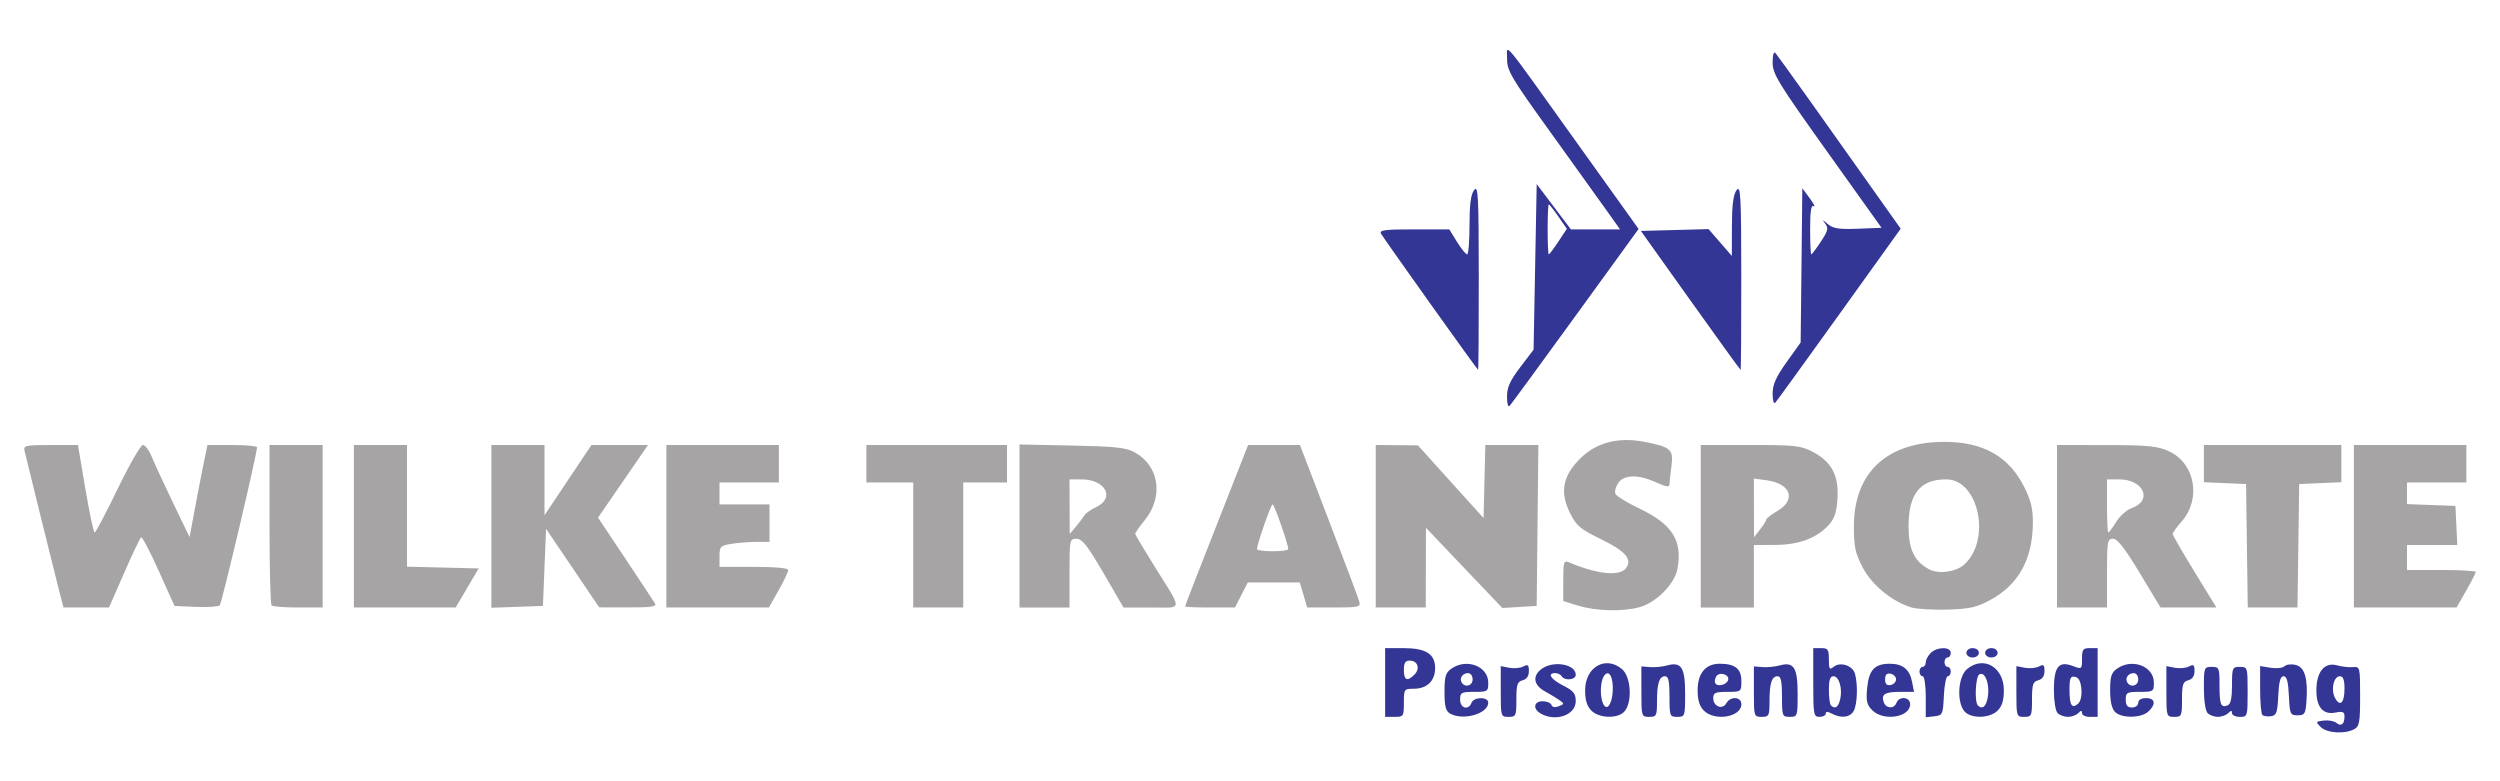 <svg height="250" viewBox="0 0 800 250" width="800" xmlns="http://www.w3.org/2000/svg"><g transform="translate(-160.76 -266.601)"><path d="m665.75 460.4-4.75-1.461v-6.577c0-5.88.186-6.498 1.75-5.835 8.927 3.785 16.086 4.579 18.21 2.02 2.342-2.822.097-5.52-7.79-9.361-6.769-3.297-7.946-4.288-10.013-8.433-3.307-6.631-2.348-11.809 3.219-17.382 5.113-5.119 12.134-6.981 20.407-5.412 8.622 1.635 9.567 2.467 8.839 7.781-.342 2.496-.622 5.129-.622 5.851 0 .985-1.058.831-4.25-.618-5.726-2.599-10.235-2.547-12.118.142-.815 1.163-1.248 2.723-.963 3.467.285.744 3.789 2.904 7.786 4.801 10.474 4.972 13.774 10.251 12.073 19.318-.894 4.765-6.786 10.722-12.051 12.184-5.391 1.497-13.97 1.286-19.727-.485zm106.615.568c-6.222-1.916-12.664-7.222-15.578-12.832-2.342-4.509-2.787-6.59-2.787-13.054 0-17.237 10.544-27.082 29.003-27.082 12.459 0 20.774 4.758 25.618 14.659 2.146 4.385 2.728 6.96 2.652 11.73-.18 11.315-4.665 19.327-13.519 24.152-4.428 2.413-6.591 2.905-13.754 3.128-4.675.146-9.911-.169-11.635-.7zm16.897-13.675c8.798-7.832 4.725-27.293-5.713-27.293-8.37 0-12.049 4.604-12.049 15.078 0 7.346 1.837 11.163 6.596 13.707 3.005 1.606 8.512.87 11.166-1.492zm-609.173 9.957c-1.042-3.956-10.828-43.505-11.506-46.5-.354-1.564.537-1.75 8.363-1.75h8.759l2.366 14c1.301 7.7 2.641 14 2.977 14s3.658-6.3 7.382-14c3.724-7.7 7.352-14 8.062-14s1.978 1.688 2.816 3.75 3.908 8.7 6.82 14.75l5.295 11 1.771-9.5c.974-5.225 2.261-11.863 2.86-14.75l1.089-5.25h7.929c4.361 0 7.929.333 7.929.74 0 2.127-11.258 49.88-11.92 50.559-.428.44-3.863.665-7.633.5l-6.855-.299-5.02-11.171c-2.761-6.144-5.304-10.995-5.651-10.781-.347.215-2.801 5.354-5.453 11.421l-4.822 11.031h-7.285-7.285zm67.578 3.083c-.367-.367-.667-12.067-.667-26v-25.333h8.5 8.5v26 26h-7.833c-4.308 0-8.133-.3-8.5-.667zm26.333-25.333v-26h8.5 8.5v19.468 19.468l11.47.282 11.47.282-3.688 6.25-3.688 6.25h-16.282-16.282zm44 .04v-26.04h8.5 8.5v11.243 11.243l7.513-11.243 7.513-11.243h9.051 9.051l-8.001 11.621-8.001 11.621 8.754 13.129c4.815 7.221 9.088 13.691 9.496 14.379.572.964-1.387 1.245-8.568 1.227l-9.309-.023-8.5-12.566-8.5-12.566-.5 12.339-.5 12.339-8.25.29-8.25.29v-26.04zm56-.04v-26h18 18v6 6h-9.5-9.5v3.5 3.5h8 8v6 6l-4.25.011c-2.337.006-5.938.29-8 .631-3.469.573-3.75.873-3.75 3.989v3.369h11c6.776 0 11 .39 11 1.015 0 .558-1.393 3.483-3.095 6.5l-3.095 5.485h-16.405-16.405zm79 6v-20h-7.5-7.5v-6-6h22.5 22.5v6 6h-7-7v20 20h-8-8zm34-6.084v-26.084l16.75.34c13.768.279 17.337.659 20.044 2.133 7.877 4.287 9.4 14.138 3.35 21.666-1.729 2.152-3.144 4.137-3.144 4.411s2.691 4.813 5.98 10.086c9.423 15.109 9.516 13.533-.803 13.533h-8.893l-6.392-10.99c-5.129-8.82-6.836-10.992-8.642-11-2.198-.009-2.25.247-2.25 10.99v11h-8-8zm20.79-3.425c.391-.654 2.06-1.824 3.71-2.599 6.214-2.921 3.043-8.892-4.723-8.892h-3.777l.033 8.75.033 8.75 2.007-2.41c1.104-1.325 2.326-2.945 2.717-3.599zm32.21 29.175c0-.315 3.534-9.397 15.143-38.916l5.014-12.75h8.292 8.292l9.279 24.216c5.104 13.319 9.489 25.019 9.746 26 .421 1.61-.372 1.784-8.11 1.784h-8.576l-1.198-4-1.198-4h-8.321-8.321l-2.041 4-2.041 4h-7.98c-4.389 0-7.98-.15-7.98-.334zm33-18.345c0-1.584-4.447-14.321-5-14.321s-5 12.737-5 14.321c0 .373 2.25.679 5 .679s5-.306 5-.679zm28-7.321v-26l6.75.06 6.75.06 10.5 11.633 10.5 11.633.282-11.693.282-11.693h8.485 8.485l-.267 25.75-.267 25.75-5.5.326-5.5.326-12.216-12.827-12.216-12.826-.034 12.75-.034 12.75h-8-8zm104 0v-26h15.843c14.554 0 16.193.185 20.145 2.275 5.93 3.136 8.241 7.591 7.761 14.961-.284 4.354-.961 6.374-2.811 8.382-3.892 4.225-9.594 6.335-17.187 6.36l-6.75.022v10 10h-8.5-8.5zm20.978-2.151c.012-.358 1.597-1.581 3.522-2.716 6.166-3.638 4.351-8.806-3.461-9.854l-4.039-.542.022 9.382.022 9.382 1.956-2.5c1.076-1.375 1.966-2.793 1.978-3.151zm93.022 2.151v-26l15.75.022c13.445.019 16.378.307 20.043 1.97 8.373 3.8 10.461 15.231 4.105 22.471-1.594 1.816-2.898 3.609-2.898 3.986 0 .377 3.149 5.83 6.999 12.118l6.999 11.433h-8.935-8.935l-6.628-11c-4.778-7.93-7.168-11-8.564-11-1.798 0-1.936.788-1.936 11v11h-8-8zm18.945-1.412c1.16-1.876 3.404-3.863 4.987-4.415 6.797-2.369 3.798-9.173-4.043-9.173h-3.889v8.5c0 4.675.188 8.5.418 8.5s1.367-1.535 2.527-3.412zm41.826 7.662-.271-19.75-6.75-.296-6.75-.296v-5.954-5.954h22 22v5.954 5.954l-6.75.296-6.75.296-.271 19.75-.271 19.75h-7.958-7.958zm34.229-6.25v-26h18 18v6 6h-9.5-9.5v3.458 3.458l7.75.292 7.75.292.298 6.25.298 6.25h-8.048-8.048v4 4h11c6.05 0 11 .283 11 .628s-1.383 3.046-3.073 6l-3.073 5.372h-16.427-16.427z" fill="#a6a4a5"/><path d="m903.382 499.25c-1.68-1.669-1.634-1.765.989-2.072 1.512-.177 3.327.156 4.031.741 1.531 1.271 2.598.425 2.598-2.061 0-1.453-.558-1.697-2.836-1.241-4.003.801-6.164-1.68-6.164-7.078 0-5.952 2.605-9.133 6.581-8.036 1.605.443 3.931.703 5.169.579 2.192-.22 2.25.021 2.25 9.311 0 8.405-.23 9.659-1.934 10.572-3.018 1.615-8.723 1.234-10.684-.715zm7.618-12.309c0-2.814-.424-3.941-1.481-3.941-1.996 0-2.961 4.307-1.554 6.935 1.615 3.017 3.035 1.616 3.035-2.994zm-307-1.941v-11h5.777c7.285 0 10.223 1.84 10.223 6.402 0 4.081-2.606 6.598-6.829 6.598-3.092 0-3.171.113-3.171 4.5 0 4.333-.111 4.5-3 4.5h-3zm9.386-2.529c1.899-1.899 1.04-4.471-1.493-4.471-1.437 0-1.893.723-1.893 3 0 3.32 1.071 3.786 3.386 1.471zm11.364 12.449c-1.353-.788-1.75-2.355-1.75-6.913 0-4.957.353-6.141 2.223-7.45 4.858-3.403 11.777-.759 11.777 4.5 0 2.822-.186 2.943-4.5 2.943-4.133 0-4.5.204-4.5 2.5 0 2.775 2.675 3.51 3.638 1 .745-1.942 5.362-1.991 5.362-.057 0 3.573-8.126 5.879-12.25 3.477zm7.25-10.92c0-1.1-.648-2-1.441-2-1.767 0-2.896 1.646-2.059 3 1.087 1.76 3.5 1.07 3.5-1zm9 3.883v-8.117l2.739.524c1.507.288 3.532.1 4.5-.419 1.455-.779 1.761-.523 1.761 1.476 0 1.578-.695 2.6-2 2.942-1.699.444-2 1.364-2 6.117 0 5.3-.131 5.594-2.5 5.594-2.461 0-2.5-.126-2.5-8.117zm12.75 7.036c-2.587-1.507-2.177-3.92.667-3.92 1.329 0 2.594.531 2.81 1.18.244.733 1.129.895 2.333.429 1.786-.692 1.807-.845.265-1.93-.921-.648-3.059-1.945-4.75-2.882-3.657-2.026-4.011-5.028-.852-7.24 3.795-2.658 10.777-1.377 10.777 1.978 0 1.645-3.544 2.011-4.5.465-.34-.55-1.266-1-2.059-1-2.7 0-1.45 1.955 2.559 4 3.299 1.683 4 2.557 4 4.985 0 4.451-6.476 6.716-11.25 3.935zm16.25-.92c-1.407-1.407-2-3.333-2-6.5 0-7.468 6.585-11.225 11.829-6.75 2.959 2.525 3.328 10.949.599 13.679-2.234 2.234-8.003 1.997-10.429-.429zm6.814-5.964c.346-4.741-1.244-7.554-2.84-5.028-1.083 1.713-1.264 6.072-.35 8.452 1.108 2.888 2.868 1 3.191-3.424zm9.186-.112v-8.075l2.75.224c1.512.123 3.993-.118 5.513-.536 4.538-1.25 5.737.648 5.737 9.085 0 7.203-.059 7.378-2.5 7.378-2.41 0-2.5-.233-2.5-6.5 0-4.889-.345-6.5-1.393-6.5-1.888 0-2.607 2.23-2.607 8.082 0 4.579-.172 4.918-2.5 4.918-2.46 0-2.5-.128-2.5-8.075zm20 6.075c-1.407-1.407-2-3.333-2-6.5 0-5.443 2.541-8.5 7.066-8.5 4.927 0 6.934 1.602 6.934 5.535 0 3.44-.033 3.465-4.5 3.465-3.857 0-4.5.29-4.5 2.031 0 2.655 2.953 3.803 4.173 1.623 1.324-2.366 4.827-2.141 4.827.31 0 4.11-8.486 5.549-12 2.035zm7.75-9.749c.591-1.775-2.771-2.835-3.785-1.194-.458.741-.596 1.732-.306 2.201.74 1.198 3.591.496 4.091-1.007zm8.25 3.674v-8.075l2.75.224c1.512.123 3.993-.118 5.513-.536 4.538-1.25 5.737.648 5.737 9.085 0 7.203-.059 7.378-2.5 7.378-2.41 0-2.5-.233-2.5-6.5 0-4.889-.345-6.5-1.393-6.5-1.888 0-2.607 2.23-2.607 8.082 0 4.579-.172 4.918-2.5 4.918-2.46 0-2.5-.128-2.5-8.075zm19-2.925v-11h2.5c2.207 0 2.5.425 2.5 3.622 0 3.093.218 3.442 1.487 2.388 2.12-1.759 6.162-.45 6.88 2.228.947 3.534.737 9.698-.402 11.827-1.139 2.129-4.039 2.5-7.031.899-1.333-.714-1.934-.714-1.934 0 0 .569-.9 1.035-2 1.035-1.879 0-2-.667-2-11zm8.589 5.5c.853-3.4-.299-7.5-2.108-7.5-1.08 0-1.481 1.173-1.481 4.333 0 2.383.3 4.633.667 5 1.284 1.284 2.3.646 2.923-1.833zm10.295 3.384c-1.762-1.762-2.035-2.961-1.631-7.168.551-5.736 2.411-7.716 7.247-7.716 4.124 0 6.333 1.786 7.112 5.75l.638 3.25h-4.566c-4.84 0-6.072.826-5.08 3.41.772 2.011 3.276 2.067 4.035.09.868-2.262 4.362-1.89 4.362.465 0 4.195-8.495 5.54-12.116 1.919zm7.616-9.884c0-.81-.787-1.624-1.75-1.81-1.228-.236-1.75.303-1.75 1.81s.522 2.046 1.75 1.81c.963-.185 1.75-1 1.75-1.81zm9.5 5.566c0-3.711-.435-6.566-1-6.566-.55 0-1-.675-1-1.5s.45-1.5 1-1.5 1-.643 1-1.429c0-.786.707-2.136 1.571-3 2.03-2.03 6.429-2.079 6.429-.071 0 .825-.45 1.5-1 1.5s-1 .675-1 1.5.45 1.5 1 1.5 1 .675 1 1.5-.429 1.5-.952 1.5c-.524 0-1.086 2.812-1.25 6.25-.285 5.99-.412 6.263-3.048 6.566l-2.75.316zm12.571 4.862c-2.729-2.729-2.36-11.153.599-13.679 5.245-4.475 11.829-.718 11.829 6.75 0 3.167-.593 5.093-2 6.5-2.426 2.426-8.194 2.663-10.429.429zm6.822-3.01c1.562-4.069-.038-10.373-2.281-8.987-1.192.737-1.554 8.793-.445 9.902 1.095 1.095 2.082.764 2.726-.915zm9.607-3.535v-8.117l2.739.524c1.507.288 3.532.1 4.5-.419 1.455-.779 1.761-.523 1.761 1.476 0 1.578-.695 2.6-2 2.942-1.699.444-2 1.364-2 6.117 0 5.3-.131 5.594-2.5 5.594-2.461 0-2.5-.126-2.5-8.117zm13.2 6.917c-.674-.674-1.2-3.906-1.2-7.378 0-7.487 1.525-9.418 6.08-7.698 2.871 1.084 2.92 1.046 2.92-2.311 0-2.974.322-3.413 2.5-3.413h2.5v11 11h-2.5c-1.375 0-2.5-.54-2.5-1.2 0-.933-.267-.933-1.2 0-.66.66-2.145 1.2-3.3 1.2s-2.64-.54-3.3-1.2zm7.601-7.706c-.207-2.463-.846-3.681-2.051-3.909-1.452-.275-1.75.419-1.75 4.075 0 5.023.712 6.224 2.709 4.567.842-.699 1.274-2.57 1.092-4.733zm10.771 7.335c-1.039-1.039-1.571-3.393-1.571-6.943 0-4.418.395-5.648 2.223-6.929 4.858-3.403 11.777-.759 11.777 4.5 0 2.822-.186 2.943-4.5 2.943-4.133 0-4.5.204-4.5 2.5 0 1.833.533 2.5 2 2.5 1.111 0 2-.667 2-1.5 0-.933.944-1.5 2.5-1.5 2.957 0 3.266 1.997.671 4.345-2.316 2.096-8.538 2.145-10.6.084zm7.429-10.429c0-1.1-.648-2-1.441-2-1.767 0-2.896 1.646-2.059 3 1.087 1.76 3.5 1.07 3.5-1zm9 3.883v-8.117l2.739.524c1.507.288 3.532.1 4.5-.419 1.455-.779 1.761-.523 1.761 1.476 0 1.578-.695 2.6-2 2.942-1.699.444-2 1.364-2 6.117 0 5.3-.131 5.594-2.5 5.594-2.461 0-2.5-.126-2.5-8.117zm13.2 6.917c-.698-.698-1.2-4.044-1.2-8 0-6.587.078-6.8 2.5-6.8 2.381 0 2.5.278 2.5 5.833 0 6.28.419 7.327 2.598 6.491.983-.377 1.402-2.298 1.402-6.431 0-5.619.116-5.893 2.5-5.893 2.458 0 2.5.133 2.5 8s-.042 8-2.5 8c-1.375 0-2.5-.54-2.5-1.2 0-.933-.267-.933-1.2 0-.66.66-2.145 1.2-3.3 1.2s-2.64-.54-3.3-1.2zm17.509.576c-.39-.39-.709-4.068-.709-8.173v-7.464l3.382.549c1.86.302 3.852.079 4.427-.496.575-.575 2.183-.759 3.574-.41 2.899.727 3.957 4.314 3.436 11.641-.286 4.024-.572 4.477-2.819 4.477-2.368 0-2.516-.329-2.798-6.25-.217-4.559-.678-6.25-1.702-6.25s-1.485 1.691-1.702 6.25c-.258 5.413-.571 6.289-2.339 6.542-1.123.161-2.36-.027-2.75-.417zm-94.709-19.876c0-.833.889-1.5 2-1.5s2 .667 2 1.5-.889 1.5-2 1.5-2-.667-2-1.5zm6 0c0-.833.889-1.5 2-1.5s2 .667 2 1.5-.889 1.5-2 1.5-2-.667-2-1.5zm-153-81.959c0-2.996.95-5.109 4.25-9.45l4.25-5.591.5-26.5.5-26.5 5.474 7.25 5.474 7.25h7.864 7.864l-4.805-6.75c-2.643-3.712-10.782-15.052-18.088-25.2-11.889-16.514-13.28-18.875-13.251-22.5.039-4.916-2.597-8.079 22.615 27.134l19.464 27.184-20.184 27.816c-11.101 15.299-20.576 28.244-21.055 28.766-.509.555-.871-.656-.871-2.909zm16.441-49.631 2.707-4.09-2.71-3.91c-1.49-2.151-2.873-3.91-3.074-3.91s-.364 3.6-.364 8 .165 8 .367 8c.202 0 1.585-1.84 3.074-4.09zm68.559 48.667c0-2.928 1.05-5.294 4.482-10.104l4.482-6.281.268-24.681.268-24.681 2.385 3.228c1.312 1.775 1.875 2.912 1.25 2.526-.811-.501-1.135 1.598-1.135 7.357 0 4.432.165 8.059.367 8.059.202 0 1.58-1.833 3.062-4.073 2.282-3.448 2.497-4.33 1.4-5.75-1.065-1.38-.92-1.359.815.117 1.706 1.45 3.559 1.738 9.658 1.5l7.548-.294-17.426-24.41c-15.664-21.942-17.426-24.818-17.426-28.45 0-2.419.359-3.659.895-3.09.701.744 18.298 25.419 38.221 53.594l1.87 2.644-19.632 27.356c-10.797 15.046-20.019 27.783-20.493 28.306-.497.548-.861-.667-.861-2.873zm-109.5-28.731c-8.25-11.575-15.36-21.676-15.8-22.446-.665-1.165 1.101-1.4 10.514-1.4h11.314l2.472 4c1.36 2.2 2.816 4 3.236 4s.764-4.189.764-9.309c0-6.637.421-9.866 1.468-11.25 1.302-1.721 1.472 1.432 1.5 27.809.018 16.363-.081 29.726-.218 29.696-.138-.03-7-9.525-15.25-21.1zm83.168-1.132-15.832-22.214 10.832-.291 10.832-.291 3.72 4.291 3.72 4.291.03-9.559c.021-6.819.451-10.115 1.498-11.5 1.302-1.721 1.472 1.432 1.5 27.809.018 16.363-.081 29.734-.218 29.714s-7.374-10.032-16.082-22.25z" fill="#333694"/></g></svg>
